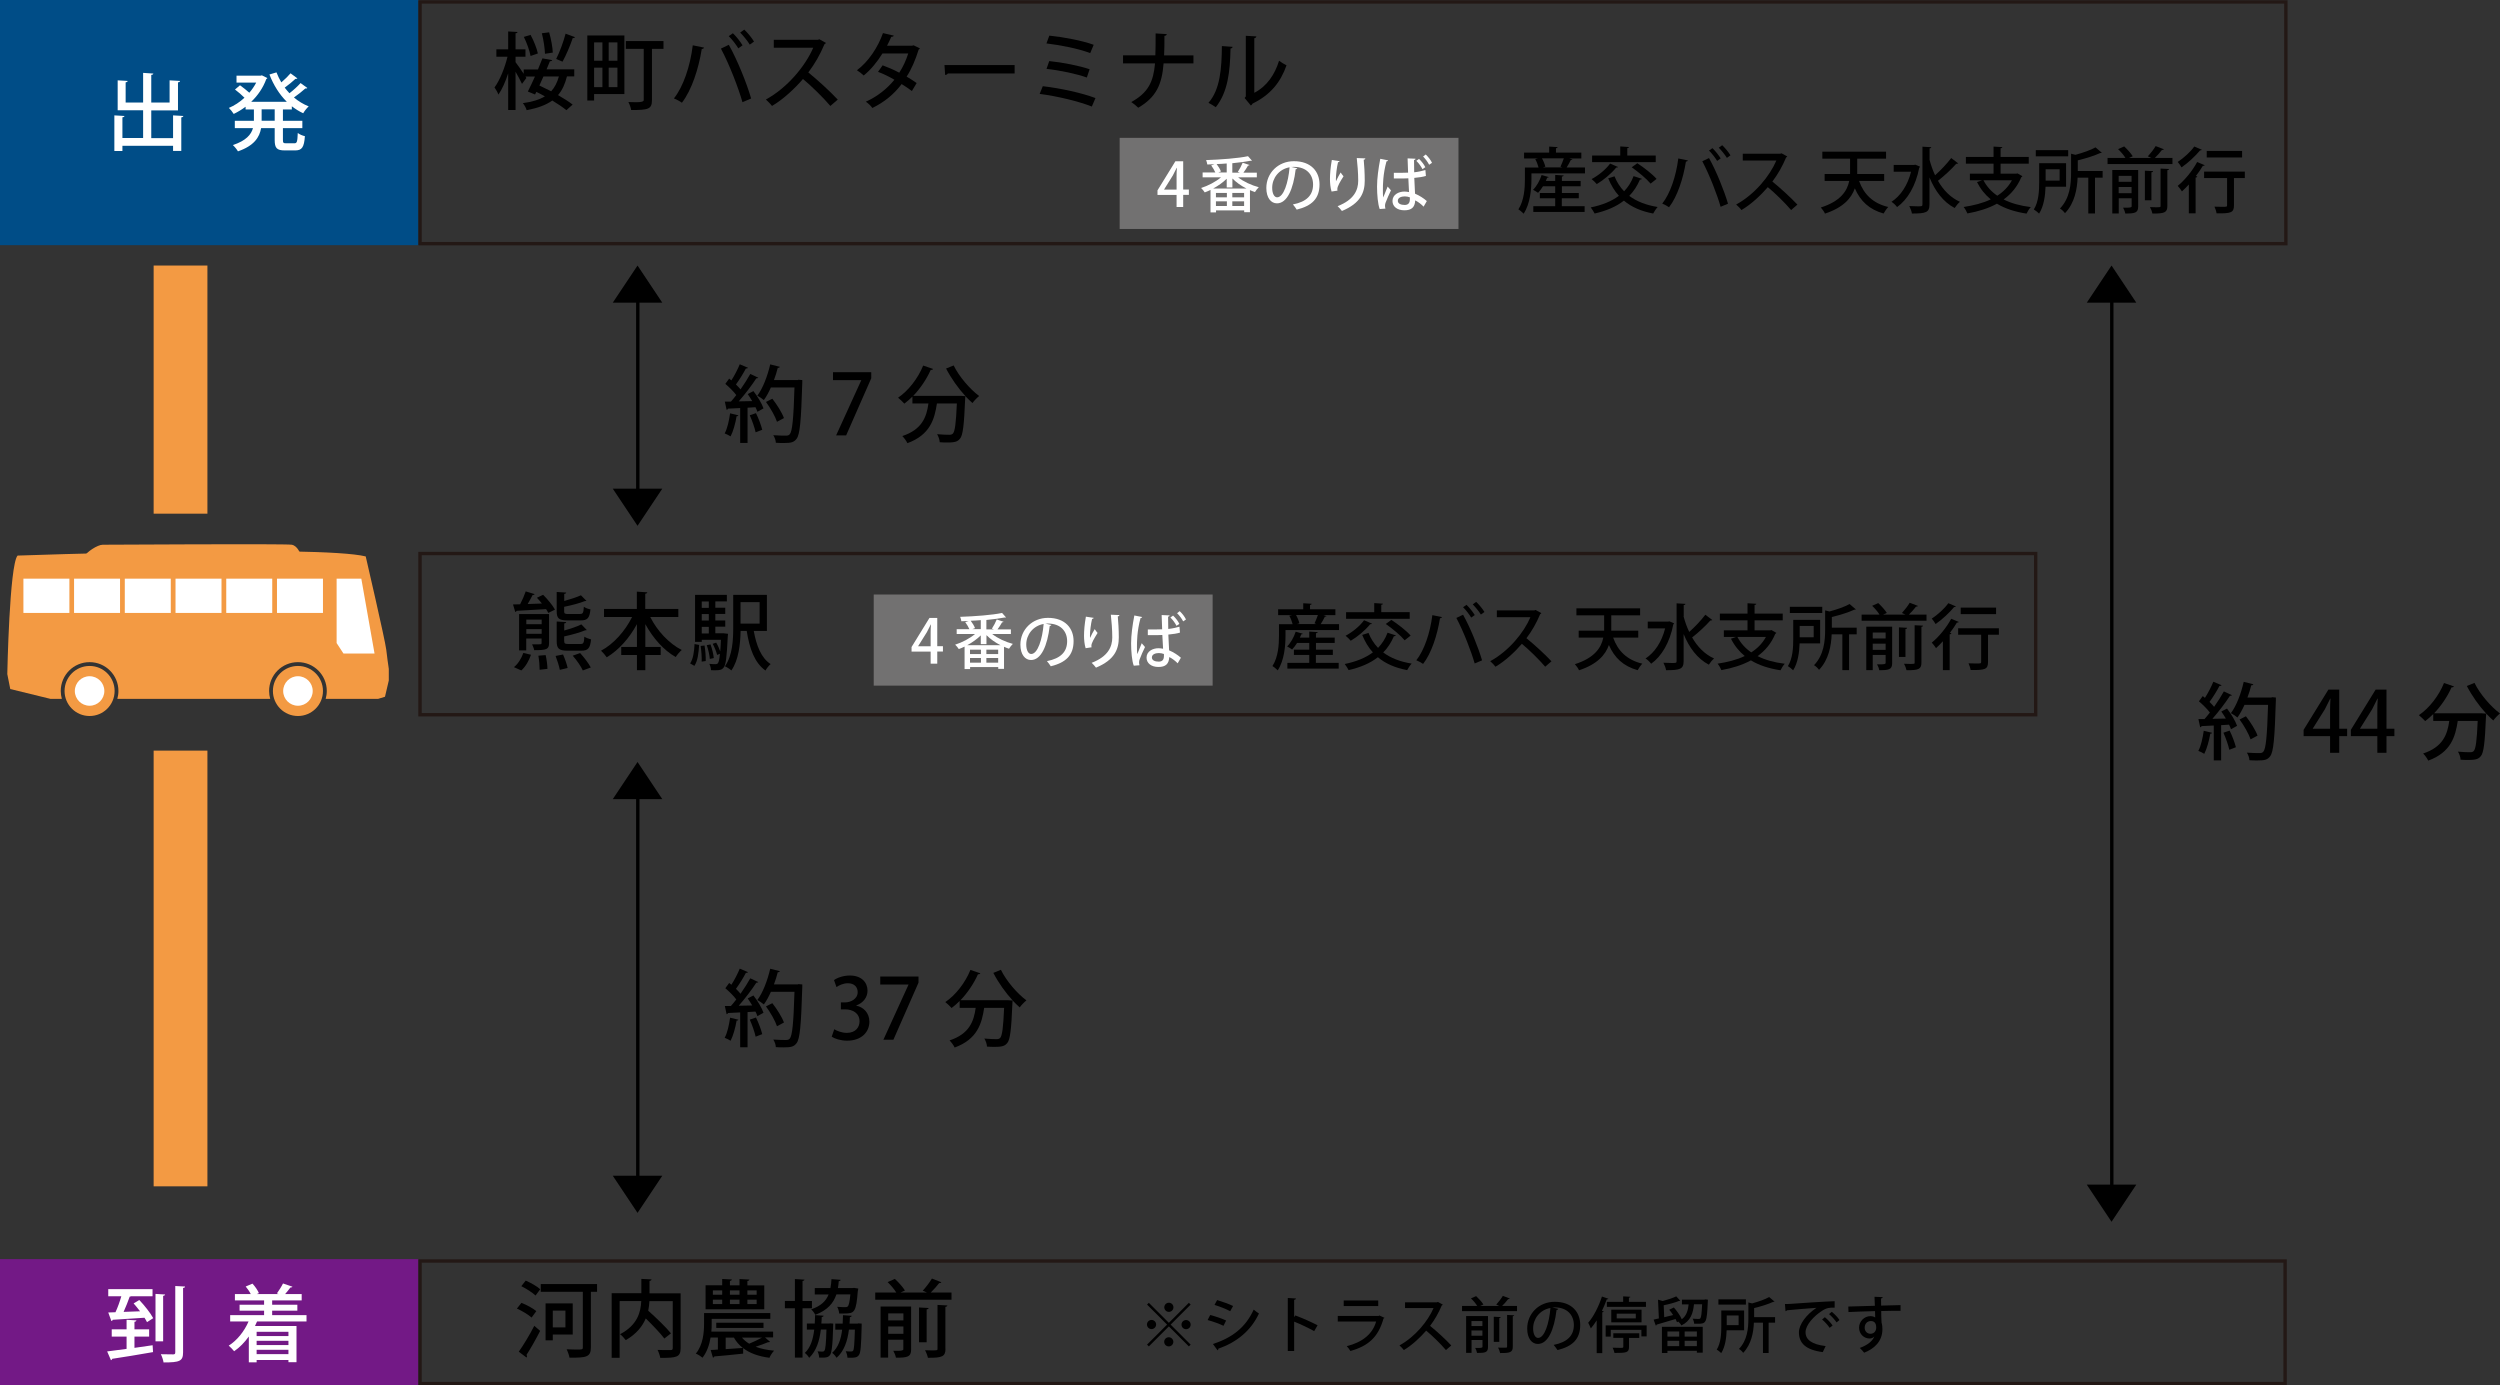 <?xml version="1.0" encoding="UTF-8"?>
<svg id="_レイヤー_2" data-name="レイヤー_2" xmlns="http://www.w3.org/2000/svg" viewBox="0 0 294.69 163.29">
  <rect x="0" y="0" width="294.69" height="163.29" fill="#333333" stroke="none"/>
  <defs>
    <style>
      .cls-1 {
        fill: #fff;
      }

      .cls-2 {
        fill: #004d87;
      }

      .cls-3 {
        stroke: #231815;
      }

      .cls-3, .cls-4 {
        fill: none;
        stroke-miterlimit: 10;
        stroke-width: .4px;
      }

      .cls-5 {
        fill: #727171;
      }

      .cls-6 {
        fill: #f39a43;
      }

      .cls-4 {
        stroke: #000;
      }

      .cls-7 {
        fill: #731986;
      }
    </style>
  </defs>
  <g id="_文字" data-name="文字">
    <g>
      <g>
        <path d="M63.88,71.14c-.2-.24-.4-.48-.59-.68l.73-.35c.52.52,1.13,1.25,1.4,1.75l-.79.39c-.06-.13-.15-.29-.26-.45-1.3.08-2.61.15-3.47.2-.03.08-.09.12-.16.14l-.27-.89c.25,0,.53-.01.84-.02.25-.47.51-1.07.66-1.52l1.05.32c-.03.07-.11.11-.24.11-.15.31-.37.7-.58,1.06l1.67-.06ZM62.59,77.18c-.23.68-.63,1.4-1.14,1.85l-.87-.39c.47-.36.89-1.03,1.11-1.68l.9.22ZM64.72,72.39v3.42c0,.74-.3.83-1.75.83-.04-.22-.16-.5-.25-.69.22,0,.43,0,.6,0,.48,0,.52,0,.52-.16v-.52h-1.81v1.4h-.84v-4.29h3.53ZM63.85,73.04h-1.81v.54h1.81v-.54ZM62.04,74.71h1.81v-.55h-1.81v.55ZM63.61,78.95c0-.42-.05-1.12-.15-1.66l.86-.07c.12.52.21,1.21.21,1.62l-.92.11ZM65.99,78.96c-.08-.43-.3-1.12-.5-1.64l.88-.17c.22.5.46,1.18.54,1.59l-.92.22ZM68.38,72.37c.33,0,.4-.12.44-.85.18.14.53.27.78.31-.1,1.03-.36,1.3-1.13,1.3h-1.57c-1.02,0-1.28-.23-1.28-1.08v-2.27l1.12.07c-.01.08-.07.13-.23.16v.83c.73-.2,1.49-.45,1.97-.67l.65.66s-.08.03-.21.03c-.59.24-1.54.49-2.42.67v.52c0,.28.08.33.5.33h1.38ZM66.51,75.58c0,.28.08.33.5.33h1.43c.33,0,.4-.12.44-.86.19.13.55.26.79.32-.1,1.05-.36,1.33-1.15,1.33h-1.6c-1.04,0-1.3-.25-1.3-1.11v-2.33l1.12.07c-.01.08-.07.14-.23.16v.83c.76-.21,1.52-.47,2.02-.72l.64.67s-.04.03-.2.03c-.6.26-1.57.52-2.47.72v.56ZM68.7,79.03c-.21-.47-.72-1.21-1.19-1.74l.87-.31c.48.52,1.01,1.22,1.26,1.7l-.94.35Z"/>
        <path d="M79.98,72.73h-3.33c.81,1.62,2.2,3.12,3.71,3.89-.23.19-.55.57-.71.83-1.44-.82-2.69-2.25-3.58-3.88v2.69h1.81v.95h-1.81v1.79h-.99v-1.79h-1.85v-.95h1.85v-2.69c-.89,1.65-2.14,3.06-3.56,3.91-.16-.24-.47-.59-.67-.78,1.48-.78,2.84-2.32,3.66-3.97h-3.31v-.95h3.87v-2.04l1.23.08c0,.08-.08.14-.24.17v1.79h3.9v.95Z"/>
        <path d="M82.41,76.02c-.06.93-.16,1.89-.56,2.47l-.5-.29c.36-.52.48-1.41.52-2.28l.54.1ZM85.37,74.66l.45.05c0,.07-.01.17-.03.26-.12,2.51-.23,3.42-.49,3.72-.19.24-.38.32-1.01.32-.15,0-.31,0-.48-.01,0-.23-.09-.54-.2-.75.32.04.59.04.72.04s.21-.02.29-.11c.1-.12.18-.44.24-1.11l-.33.13c-.08-.36-.3-.9-.52-1.31l.41-.14c.19.31.36.7.47,1.02h.01c.03-.36.06-.8.08-1.35h-2.26v.24h-.79v-5.54h3.75v.77h-1.36v.75h1.17v.73h-1.17v.77h1.17v.73h-1.17v.78h1.05ZM82.71,77.99c.02-.51-.03-1.26-.12-1.85l.46-.05c.1.58.15,1.34.14,1.83l-.48.07ZM83.55,70.9h-.83v.75h.83v-.75ZM83.55,73.15v-.77h-.83v.77h.83ZM82.72,73.89v.78h.83v-.78h-.83ZM83.75,75.96c.19.5.35,1.18.39,1.61l-.47.1c-.03-.44-.18-1.11-.36-1.62l.44-.09ZM90.39,74.37h-1.54c.31,1.73.88,3.2,1.99,3.91-.21.17-.48.52-.61.76-1.28-.91-1.88-2.57-2.21-4.67h-.72c-.03,1.52-.22,3.42-1.09,4.66-.16-.15-.54-.4-.76-.49.91-1.29.98-3.16.98-4.6v-3.82h3.97v4.25ZM89.54,70.98h-2.25v2.53h2.25v-2.53Z"/>
      </g>
      <g>
        <rect class="cls-5" x="131.98" y="16.25" width="39.94" height="10.74"/>
        <g>
          <path class="cls-1" d="M139.47,24.4h-.78v-1.42h-2.25v-.54l2.11-3.43h.92v3.33h.67v.63h-.67v1.42ZM137.22,22.35h1.47v-1.62c0-.31.01-.63.04-.94h-.03c-.16.34-.3.61-.45.89l-1.03,1.65h0Z"/>
          <path class="cls-1" d="M148.17,20.9h-2.23c.64.51,1.58.94,2.44,1.17-.15.14-.35.4-.45.57-.19-.06-.39-.14-.59-.23v2.6h-.68v-.21h-3.32v.24h-.65v-2.65c-.23.11-.46.21-.68.29-.09-.15-.29-.39-.43-.52.82-.26,1.72-.73,2.35-1.26h-2.17v-.57h1.5c-.11-.25-.3-.58-.49-.83l.39-.14c-.29.01-.57.02-.85.03-.01-.15-.09-.39-.14-.52,1.73-.06,3.79-.21,4.94-.46l.46.52s-.05.03-.09.03c-.02,0-.05,0-.08-.01-.58.11-1.33.21-2.14.29v1.11h.89c-.09-.04-.16-.07-.24-.09.2-.3.44-.75.57-1.08l.81.27c-.03.05-.09.07-.18.07-.14.25-.34.57-.54.83h1.58v.57ZM144.6,21.07c-.44.43-1,.83-1.59,1.15h3.91c-.62-.31-1.2-.73-1.65-1.18v1.06h-.67v-1.03ZM144.62,23.26v-.52h-1.29v.52h1.29ZM143.33,23.73v.55h1.29v-.55h-1.29ZM144.6,20.33v-1.06c-.39.03-.79.06-1.19.07.21.27.42.62.51.87l-.31.12h.99ZM146.65,23.26v-.52h-1.39v.52h1.39ZM145.26,24.28h1.39v-.55h-1.39v.55Z"/>
          <path class="cls-1" d="M152.92,19.84c-.02.06-.09.11-.19.11-.28,2.35-1.01,4.02-2.21,4.02-.69,0-1.25-.64-1.25-1.81,0-1.77,1.4-3.16,3.25-3.16,2.05,0,3.02,1.25,3.02,2.73,0,1.7-.92,2.54-2.69,2.98-.11-.17-.27-.42-.45-.61,1.64-.32,2.38-1.11,2.38-2.35,0-1.17-.77-2.08-2.27-2.08-.1,0-.19,0-.29.01l.71.16ZM152.01,19.72c-1.26.22-2.05,1.28-2.05,2.42,0,.68.25,1.12.58,1.12.77,0,1.32-1.73,1.47-3.54Z"/>
          <path class="cls-1" d="M156.96,22.58c-.14-.44-.19-1.04-.19-1.45,0-.6.06-1.38.22-2.27l.92.14c-.02.09-.11.11-.19.13-.14.57-.25,1.46-.25,1.99,0,.1,0,.19.01.25.14-.33.39-.78.55-1.04.08.13.25.35.34.45-.42.66-.73,1.2-.73,1.5,0,.06,0,.12.02.19l-.71.11ZM160.94,18.67c0,.09-.06.14-.19.16.06.59.12,1.59.12,2.46,0,1.39-.47,2.66-2.69,3.58-.11-.15-.36-.44-.51-.57,1.96-.75,2.43-1.92,2.43-2.99,0-.94-.09-1.96-.17-2.68l1.01.04Z"/>
          <path class="cls-1" d="M162.63,24.63c-.21-.54-.31-1.67-.31-2.63s.16-2.13.38-3.28l.92.18c-.01.07-.09.12-.19.13-.42,1.54-.42,2.79-.42,3.36,0,.36,0,.71.04.89.13-.35.39-.99.52-1.29l.39.45c-.21.42-.49,1.07-.64,1.47-.04.12-.06.22-.06.34,0,.1.01.2.05.34l-.67.05ZM164.29,20.37c.3.01,1.35,0,1.69-.02-.03-.59-.05-1.15-.06-1.68l.94.04c0,.07-.06.13-.18.15,0,.45.01.94.02,1.45.52-.06.96-.16,1.32-.27l.06.7c-.33.1-.8.18-1.37.23.03.72.06,1.4.09,1.86.52.22,1.02.54,1.39.87l-.38.66c-.26-.27-.61-.55-.99-.74-.04.82-.44,1.17-1.28,1.17s-1.4-.44-1.4-1.1c0-.74.72-1.11,1.41-1.11.18,0,.36.03.54.06-.02-.41-.06-1.01-.08-1.62-.21,0-.49.02-.67.02h-1.04v-.66ZM166.19,23.26c-.19-.07-.4-.11-.6-.11-.39,0-.82.14-.82.52,0,.34.37.49.8.49s.62-.23.62-.68v-.21ZM167.67,19.94c-.15-.31-.42-.69-.72-.98l.32-.23c.31.3.59.66.74.98l-.34.23ZM168.46,19.42c-.16-.32-.43-.68-.71-.97l.31-.24c.32.31.58.64.74.98l-.34.23Z"/>
        </g>
      </g>
      <g>
        <path d="M185.36,18.78c-.03.06-.09.08-.2.08-.13.26-.31.61-.49.88h2.16v.7h-6.31v.67c0,1.16-.14,2.91-.92,4.08-.13-.14-.45-.42-.62-.51.69-1.06.77-2.54.77-3.57v-1.36h1.61c-.07-.29-.22-.69-.39-.99l.33-.08h-1.65v-.69h2.96v-.71l.99.06c0,.08-.07.12-.19.14v.51h2.99v.69h-1.42l.39.12ZM184.1,23.37v.94h2.69v.67h-6.05v-.67h2.58v-.94h-1.81v-.62h1.81v-.79h-1.44c-.18.29-.38.56-.58.77-.15-.11-.41-.27-.59-.36.41-.4.8-1.08,1.01-1.74l.83.24c-.02.06-.08.08-.18.08-.04.13-.1.25-.16.38h1.11v-.71l.99.06c0,.08-.07.12-.2.14v.51h2.21v.63h-2.21v.79h1.99v.62h-1.99ZM184.18,19.74c-.08-.03-.17-.07-.24-.09.13-.27.29-.67.4-.99h-2.58c.18.32.34.72.4.99l-.3.08h2.33Z"/>
        <path d="M190.32,20.8c.27.67.64,1.25,1.12,1.75.48-.5.86-1.09,1.12-1.79l.98.32c-.03.06-.11.1-.23.09-.32.75-.74,1.39-1.26,1.92.87.65,1.98,1.09,3.35,1.31-.18.19-.41.54-.53.77-1.43-.27-2.56-.77-3.45-1.52-.92.72-2.07,1.2-3.45,1.52-.09-.19-.32-.54-.46-.72,1.32-.27,2.44-.71,3.32-1.37-.52-.57-.93-1.26-1.26-2.06l.76-.24ZM190.73,19.68c-.03.06-.12.08-.22.07-.58.72-1.48,1.47-2.29,1.95-.14-.17-.42-.45-.61-.59.78-.41,1.68-1.13,2.18-1.83l.93.4ZM195.17,18.33v.78h-7.5v-.78h3.32v-1.07l1.02.07c0,.07-.06.12-.19.13v.87h3.35ZM194.56,21.64c-.45-.55-1.42-1.36-2.22-1.92l.66-.48c.78.51,1.79,1.29,2.27,1.85l-.7.55Z"/>
        <path d="M198.96,18.91c-.02.08-.1.13-.23.14-.32,2-1.01,4.12-1.99,5.38-.22-.16-.54-.32-.8-.43.93-1.17,1.63-3.22,1.89-5.32l1.13.23ZM202.82,24.38c-.4-1.42-1.31-3.77-2.16-5.37l.79-.38c.86,1.53,1.8,3.87,2.24,5.38l-.88.37ZM201.86,17.47c.35.33.75.85.97,1.2l-.42.3c-.21-.35-.64-.92-.96-1.22l.41-.29ZM203,17.11c.36.34.76.83.98,1.2l-.42.3c-.21-.35-.65-.89-.96-1.2l.4-.29Z"/>
        <path d="M210.68,18.44c-.03.06-.08.09-.14.12-.46,1.08-.94,1.93-1.62,2.84.87.7,2.18,1.89,2.95,2.72l-.74.64c-.69-.82-1.96-2.06-2.75-2.7-.77.9-1.95,2.03-3.11,2.7-.13-.19-.42-.48-.62-.65,2.2-1.2,3.98-3.39,4.74-5.19h-3.96v-.8h4.42l.15-.05.67.37Z"/>
        <path d="M222.1,21.33h-2.96c.56,1.57,1.63,2.64,3.44,3.07-.18.18-.43.54-.55.77-1.7-.48-2.74-1.47-3.39-2.97-.41,1.17-1.37,2.27-3.52,2.98-.08-.2-.33-.55-.49-.72,2.33-.74,3.11-1.95,3.35-3.13h-2.9v-.82h3c0-.13,0-.25,0-.38v-1.43h-3.27v-.82h7.51v.82h-3.4v1.44c0,.13,0,.24,0,.37h3.18v.82Z"/>
        <path d="M225.77,19.41l.56.24c-.02.05-.06.1-.1.13-.41,2.12-1.38,3.76-2.61,4.63-.13-.19-.46-.51-.66-.62,1.07-.7,1.9-1.93,2.31-3.55h-2.05v-.8h2.41l.15-.03ZM227.44,18.81c.17.65.39,1.27.66,1.85.66-.58,1.41-1.38,1.9-2.03l.83.63s-.13.06-.24.05c-.54.62-1.45,1.46-2.15,2,.63,1.1,1.48,1.98,2.59,2.48-.2.16-.48.5-.62.73-1.37-.72-2.32-2.02-2.97-3.61v3.17c0,.97-.42,1.09-2.07,1.09-.03-.24-.19-.64-.31-.88.37.02.73.03.99.03.5,0,.56,0,.56-.23v-6.8l1.04.06c0,.08-.07.13-.2.14v1.32Z"/>
        <path d="M237.8,20.43l.59.34c-.03.06-.08.1-.13.12-.46,1.11-1.18,1.97-2.08,2.62.88.45,1.96.75,3.2.9-.18.19-.4.55-.5.77-1.37-.21-2.54-.59-3.49-1.17-1.02.56-2.2.92-3.48,1.15-.08-.21-.29-.58-.45-.76,1.17-.18,2.27-.45,3.2-.9-.67-.55-1.21-1.22-1.62-2.04l.6-.21h-1.44v-.78h2.79v-1.18h-3.26v-.79h3.26v-1.22l1.03.06c0,.08-.06.12-.2.14v1.02h3.32v.79h-3.32v1.18h1.85l.14-.03ZM233.8,21.25c.38.73.93,1.34,1.63,1.82.72-.46,1.32-1.06,1.73-1.82h-3.36Z"/>
        <path d="M243.55,22.01h-2.43c-.03,1.04-.2,2.3-.76,3.17-.13-.14-.46-.4-.62-.49.58-.92.63-2.23.63-3.21v-2.24h3.17v2.77ZM243.79,17.7v.73h-3.82v-.73h3.82ZM242.78,19.95h-1.65v1.34h1.65v-1.34ZM247.85,20.17v.77h-.9v4.22h-.79v-4.22h-1.26c-.05,1.32-.34,3-1.49,4.19-.11-.17-.4-.45-.59-.55,1.18-1.22,1.31-2.9,1.31-4.18v-2.28l.51.13c.88-.24,1.81-.56,2.37-.88l.75.64s-.08.03-.2.03c-.66.31-1.68.63-2.64.86v1.26h2.95Z"/>
        <path d="M255.06,17.6c-.03.06-.11.08-.22.08-.21.28-.55.66-.84.94h2.08v.72h-7.65v-.72h2.11c-.19-.32-.55-.74-.87-1.04l.72-.32c.37.34.81.83,1.01,1.16l-.45.2h2.66l-.43-.19c.3-.33.7-.83.92-1.21l.96.37ZM252.04,20.05v4.3c0,.75-.4.82-1.52.82-.03-.2-.15-.51-.26-.69.16,0,.32,0,.45,0q.56,0,.56-.14v-.97h-1.52v1.79h-.76v-5.12h3.06ZM251.26,20.73h-1.52v.7h1.52v-.7ZM249.74,22.77h1.52v-.73h-1.52v.73ZM253.79,20.18c0,.08-.06.12-.19.14v3.29h-.77v-3.49l.96.05ZM255.48,24.27c0,.77-.32.92-1.76.9-.04-.21-.17-.55-.29-.76.24,0,.48.02.66.02.59,0,.59,0,.59-.17v-4.39l.99.05c0,.07-.06.12-.19.14v4.2Z"/>
        <path d="M258.01,21.75c-.27.29-.54.57-.81.81-.11-.17-.35-.5-.5-.65.81-.65,1.73-1.76,2.29-2.81l.89.37c-.03.06-.11.09-.22.08-.24.4-.51.81-.82,1.2l.17.05c-.02.07-.08.13-.2.13v4.22h-.8v-3.4ZM259.54,17.65c-.03.06-.1.08-.21.08-.51.62-1.4,1.47-2.18,2-.1-.18-.31-.49-.45-.64.7-.46,1.53-1.21,1.95-1.82l.89.38ZM264.61,20.23v.76h-1.28v3.22c0,.86-.35.96-2.05.94-.03-.23-.14-.56-.25-.79.33,0,.66.02.9.02.53,0,.59,0,.59-.18v-3.21h-2.71v-.76h4.81ZM264.29,17.79v.77h-4.17v-.77h4.17Z"/>
      </g>
      <g>
        <rect class="cls-5" x="102.99" y="70.08" width="39.95" height="10.74"/>
        <g>
          <path class="cls-1" d="M110.48,78.23h-.78v-1.42h-2.25v-.54l2.11-3.43h.92v3.33h.67v.63h-.67v1.42ZM108.23,76.18h1.47v-1.62c0-.31.01-.63.04-.94h-.03c-.16.34-.3.61-.45.89l-1.03,1.65h0Z"/>
          <path class="cls-1" d="M119.18,74.73h-2.23c.64.51,1.58.94,2.44,1.17-.15.14-.35.4-.45.57-.19-.06-.39-.14-.59-.23v2.6h-.68v-.21h-3.32v.24h-.65v-2.65c-.23.11-.46.21-.68.29-.09-.15-.29-.39-.43-.52.82-.26,1.72-.73,2.35-1.26h-2.17v-.56h1.5c-.11-.25-.3-.58-.49-.83l.39-.14c-.29.01-.57.02-.85.03-.01-.15-.09-.39-.14-.52,1.73-.06,3.79-.21,4.94-.46l.46.52s-.05.03-.09.03c-.02,0-.05,0-.08-.01-.58.11-1.33.21-2.14.29v1.11h.89c-.09-.04-.16-.07-.24-.09.2-.3.44-.75.57-1.08l.81.27c-.03.05-.09.07-.18.07-.14.25-.34.57-.54.83h1.58v.56ZM115.61,74.9c-.44.43-1,.83-1.59,1.15h3.91c-.62-.31-1.2-.73-1.65-1.18v1.06h-.67v-1.03ZM115.63,77.1v-.52h-1.29v.52h1.29ZM114.34,77.56v.55h1.29v-.55h-1.29ZM115.61,74.16v-1.06c-.39.03-.79.06-1.19.07.21.27.42.62.51.87l-.31.12h.99ZM117.66,77.1v-.52h-1.39v.52h1.39ZM116.27,78.11h1.39v-.55h-1.39v.55Z"/>
          <path class="cls-1" d="M123.93,73.67c-.02.06-.09.11-.19.11-.28,2.35-1.01,4.02-2.21,4.02-.69,0-1.25-.64-1.25-1.81,0-1.77,1.4-3.16,3.25-3.16,2.05,0,3.02,1.25,3.02,2.73,0,1.7-.92,2.54-2.69,2.98-.11-.16-.27-.42-.45-.61,1.64-.32,2.38-1.11,2.38-2.35,0-1.17-.77-2.08-2.27-2.08-.1,0-.19,0-.29.01l.71.16ZM123.02,73.55c-1.26.22-2.05,1.28-2.05,2.42,0,.68.25,1.12.58,1.12.77,0,1.32-1.73,1.47-3.54Z"/>
          <path class="cls-1" d="M127.97,76.41c-.14-.44-.19-1.04-.19-1.45,0-.6.06-1.38.22-2.27l.92.14c-.02.09-.11.11-.19.13-.14.57-.25,1.46-.25,1.99,0,.1,0,.19.01.25.14-.33.39-.78.55-1.04.08.13.25.35.34.45-.41.66-.73,1.2-.73,1.5,0,.06,0,.12.02.19l-.71.11ZM131.95,72.5c0,.09-.06.14-.19.16.06.59.12,1.59.12,2.46,0,1.39-.47,2.66-2.69,3.58-.11-.15-.36-.44-.51-.57,1.96-.75,2.43-1.92,2.43-2.99,0-.94-.09-1.96-.17-2.68l1.01.04Z"/>
          <path class="cls-1" d="M133.64,78.46c-.21-.54-.31-1.67-.31-2.63s.16-2.13.38-3.28l.92.18c-.01.07-.09.12-.19.13-.42,1.54-.42,2.79-.42,3.36,0,.36,0,.71.04.89.13-.35.39-.99.52-1.29l.39.45c-.21.41-.49,1.07-.64,1.47-.04.12-.06.22-.06.34,0,.1.01.2.05.34l-.67.05ZM135.3,74.2c.3.01,1.35,0,1.69-.02-.03-.59-.05-1.15-.06-1.68l.94.04c0,.07-.06.13-.18.15,0,.45.01.94.02,1.45.52-.06.96-.16,1.32-.27l.06.7c-.33.1-.8.18-1.37.23.03.72.06,1.4.09,1.86.52.22,1.02.54,1.39.87l-.38.66c-.26-.27-.61-.55-.99-.74-.04.82-.44,1.17-1.28,1.17s-1.4-.44-1.4-1.1c0-.74.72-1.11,1.41-1.11.18,0,.37.03.54.06-.02-.41-.06-1.01-.09-1.62-.21,0-.49.02-.67.02h-1.04v-.66ZM137.2,77.09c-.19-.07-.4-.11-.6-.11-.39,0-.82.14-.82.52,0,.34.36.49.8.49s.62-.23.62-.68v-.21ZM138.68,73.77c-.15-.31-.42-.69-.72-.98l.32-.23c.31.3.59.66.74.98l-.34.23ZM139.47,73.25c-.16-.32-.43-.68-.72-.97l.31-.24c.32.31.58.64.74.98l-.34.23Z"/>
        </g>
      </g>
      <g>
        <path d="M156.37,72.61c-.03.06-.09.08-.2.08-.13.26-.31.61-.49.88h2.16v.7h-6.31v.67c0,1.16-.14,2.91-.92,4.08-.13-.14-.46-.42-.62-.51.69-1.06.77-2.54.77-3.57v-1.36h1.61c-.07-.29-.22-.69-.39-.99l.33-.08h-1.65v-.69h2.96v-.71l.99.06c0,.08-.07.12-.19.14v.51h2.99v.69h-1.42l.39.12ZM155.11,77.2v.94h2.69v.67h-6.05v-.67h2.58v-.94h-1.81v-.62h1.81v-.79h-1.44c-.18.29-.38.56-.58.77-.15-.11-.41-.27-.59-.36.41-.4.8-1.08,1.01-1.74l.83.24c-.02.06-.08.08-.18.08-.04.13-.1.25-.16.38h1.11v-.71l.99.06c0,.08-.07.12-.2.14v.51h2.21v.63h-2.21v.79h1.99v.62h-1.99ZM155.19,73.57c-.08-.03-.17-.07-.24-.09.13-.27.29-.67.4-.99h-2.58c.18.32.34.72.4.99l-.3.08h2.33Z"/>
        <path d="M161.32,74.62c.27.67.64,1.25,1.12,1.75.48-.5.86-1.09,1.12-1.79l.98.32c-.03.06-.11.1-.23.09-.32.75-.74,1.39-1.26,1.92.87.65,1.98,1.09,3.35,1.31-.18.19-.41.54-.53.77-1.43-.27-2.56-.77-3.45-1.52-.92.72-2.07,1.2-3.45,1.52-.09-.19-.32-.54-.46-.72,1.32-.27,2.44-.71,3.32-1.37-.52-.57-.93-1.26-1.26-2.06l.76-.24ZM161.73,73.51c-.03.06-.12.08-.22.07-.58.72-1.48,1.47-2.29,1.95-.14-.17-.42-.45-.61-.59.78-.41,1.68-1.13,2.18-1.83l.93.4ZM166.17,72.16v.78h-7.5v-.78h3.32v-1.07l1.02.07c0,.07-.06.12-.19.13v.87h3.35ZM165.57,75.47c-.45-.55-1.42-1.36-2.22-1.92l.66-.48c.78.51,1.79,1.29,2.27,1.85l-.7.55Z"/>
        <path d="M169.97,72.74c-.02.08-.1.13-.23.14-.32,2-1.01,4.12-1.99,5.38-.22-.16-.54-.32-.8-.43.93-1.17,1.63-3.22,1.89-5.32l1.13.23ZM173.83,78.21c-.4-1.41-1.31-3.77-2.16-5.37l.79-.38c.86,1.53,1.8,3.87,2.24,5.38l-.88.37ZM172.87,71.3c.35.33.75.85.97,1.2l-.42.3c-.21-.35-.64-.92-.96-1.22l.41-.29ZM174,70.94c.36.34.76.83.98,1.2l-.42.3c-.21-.35-.65-.89-.96-1.2l.4-.29Z"/>
        <path d="M181.69,72.27c-.03.06-.08.09-.14.12-.46,1.08-.94,1.93-1.62,2.84.87.7,2.18,1.89,2.95,2.72l-.74.64c-.69-.82-1.96-2.06-2.75-2.7-.77.9-1.95,2.03-3.11,2.7-.13-.18-.42-.48-.62-.65,2.2-1.2,3.98-3.39,4.74-5.19h-3.96v-.8h4.42l.15-.05.67.37Z"/>
        <path d="M193.11,75.16h-2.96c.56,1.57,1.63,2.64,3.44,3.07-.18.18-.43.54-.55.77-1.7-.48-2.74-1.47-3.39-2.97-.41,1.17-1.37,2.27-3.52,2.98-.08-.2-.33-.55-.49-.72,2.33-.74,3.11-1.95,3.35-3.13h-2.9v-.82h3c0-.13,0-.25,0-.38v-1.43h-3.27v-.82h7.51v.82h-3.4v1.44c0,.13,0,.24,0,.37h3.18v.82Z"/>
        <path d="M196.78,73.24l.56.24c-.02.05-.06.1-.1.13-.41,2.12-1.38,3.76-2.61,4.63-.13-.18-.46-.51-.66-.62,1.07-.7,1.9-1.93,2.31-3.55h-2.05v-.8h2.41l.15-.03ZM198.45,72.64c.17.65.39,1.27.67,1.85.66-.58,1.41-1.38,1.9-2.03l.83.63s-.13.06-.24.05c-.54.62-1.45,1.46-2.15,2,.63,1.1,1.48,1.98,2.59,2.48-.2.16-.48.5-.62.73-1.37-.72-2.32-2.02-2.97-3.61v3.17c0,.97-.42,1.09-2.07,1.09-.03-.24-.19-.64-.31-.88.37.02.73.03.99.03.5,0,.56,0,.56-.23v-6.8l1.04.06c0,.08-.07.13-.2.14v1.32Z"/>
        <path d="M208.8,74.26l.59.34c-.03.06-.08.1-.13.12-.46,1.11-1.18,1.97-2.08,2.62.88.45,1.96.75,3.2.9-.18.19-.4.55-.5.77-1.37-.21-2.54-.59-3.49-1.17-1.02.56-2.2.92-3.48,1.15-.08-.21-.29-.58-.45-.76,1.17-.18,2.27-.45,3.2-.9-.66-.55-1.21-1.22-1.62-2.04l.6-.21h-1.44v-.78h2.79v-1.18h-3.26v-.79h3.26v-1.22l1.03.06c0,.08-.06.12-.2.14v1.02h3.32v.79h-3.32v1.18h1.85l.14-.03ZM204.8,75.08c.38.73.93,1.34,1.63,1.82.72-.46,1.32-1.06,1.73-1.82h-3.36Z"/>
        <path d="M214.56,75.84h-2.43c-.03,1.04-.2,2.3-.76,3.17-.13-.14-.46-.4-.62-.49.58-.92.63-2.23.63-3.21v-2.24h3.17v2.77ZM214.8,71.53v.73h-3.82v-.73h3.82ZM213.79,73.78h-1.65v1.34h1.65v-1.34ZM218.86,74v.77h-.9v4.22h-.79v-4.22h-1.26c-.05,1.32-.34,3-1.49,4.19-.11-.17-.4-.45-.59-.55,1.18-1.22,1.31-2.9,1.31-4.18v-2.28l.51.13c.88-.24,1.81-.56,2.37-.88l.75.64s-.08.03-.2.03c-.66.31-1.68.63-2.64.86v1.26h2.95Z"/>
        <path d="M226.07,71.43c-.03.06-.11.08-.22.08-.21.28-.55.66-.84.94h2.08v.72h-7.65v-.72h2.11c-.19-.32-.55-.74-.87-1.04l.72-.32c.37.34.81.83,1.01,1.16l-.45.2h2.66l-.43-.19c.3-.33.7-.83.92-1.21l.96.37ZM223.04,73.88v4.3c0,.75-.4.82-1.52.82-.03-.2-.15-.51-.26-.69.16,0,.32,0,.45,0q.56,0,.56-.14v-.97h-1.52v1.79h-.76v-5.12h3.06ZM222.27,74.56h-1.52v.7h1.52v-.7ZM220.75,76.6h1.52v-.73h-1.52v.73ZM224.8,74.01c0,.08-.06.12-.19.14v3.29h-.77v-3.49l.96.05ZM226.49,78.1c0,.77-.32.92-1.76.9-.04-.21-.17-.55-.29-.76.24,0,.48.02.66.02.59,0,.59,0,.59-.17v-4.39l.99.05c0,.07-.06.12-.19.14v4.2Z"/>
        <path d="M229.02,75.59c-.27.29-.54.57-.81.81-.11-.17-.35-.5-.5-.65.81-.65,1.73-1.76,2.29-2.81l.89.37c-.03.06-.11.09-.22.08-.24.4-.51.81-.82,1.2l.17.05c-.02.07-.08.13-.2.13v4.22h-.8v-3.4ZM230.55,71.48c-.03.06-.1.08-.21.08-.51.62-1.4,1.47-2.18,2-.1-.18-.31-.49-.45-.64.7-.46,1.53-1.21,1.95-1.82l.89.38ZM235.62,74.06v.76h-1.28v3.22c0,.86-.35.96-2.05.94-.03-.23-.14-.56-.25-.79.33,0,.66.02.9.02.53,0,.59,0,.59-.18v-3.21h-2.71v-.76h4.81ZM235.29,71.62v.77h-4.17v-.77h4.17Z"/>
      </g>
      <rect class="cls-7" x="0" y="148.42" width="49.34" height="14.86"/>
      <g>
        <path class="cls-1" d="M15.85,157.56v1.32c.7-.1,1.44-.2,2.14-.31l.05.81c-1.74.31-3.61.61-4.81.79-.02.09-.08.15-.15.17l-.45-1.04c.61-.07,1.41-.18,2.29-.3v-1.45h-1.75v-.85h1.75v-1.13l1.16.07c-.01.09-.07.14-.23.17v.89h1.73v.85h-1.73ZM15.49,152.79s-.12.05-.2.05c-.18.52-.46,1.22-.72,1.8.6-.02,1.27-.04,1.94-.07-.25-.33-.52-.65-.76-.93l.67-.4c.61.64,1.33,1.55,1.64,2.14l-.73.47c-.08-.16-.18-.34-.3-.52-1.4.1-2.82.19-3.74.24-.02.08-.09.14-.16.15l-.37-1.01.85-.03c.26-.55.52-1.28.69-1.88h-1.54v-.84h5.22v.84h-2.5ZM19.46,152.59c0,.08-.07.13-.23.16v5.36h-.9v-5.59l1.13.07ZM20.66,151.59l1.15.06c0,.1-.06.15-.23.17v7.58c0,1.05-.39,1.2-2.3,1.2-.04-.27-.18-.7-.32-.97.64.02,1.26.02,1.46.02.18,0,.24-.06.24-.25v-7.8Z"/>
        <path class="cls-1" d="M36.13,155.77h-5.83c-.07.18-.15.36-.24.53h4.89v4.27h-.95v-.26h-3.75v.28h-.92v-3.05c-.5.7-1.09,1.3-1.73,1.74-.14-.18-.45-.5-.64-.66.97-.61,1.82-1.66,2.34-2.85h-2.17v-.75h4v-.52h-2.89v-.7h2.89v-.51h-3.44v-.75h1.87c-.15-.3-.38-.63-.6-.89l.8-.34c.32.34.62.79.76,1.12l-.25.11h2.58l-.21-.08c.24-.33.55-.82.72-1.17l1.11.38c-.03.07-.12.1-.24.1-.17.23-.41.52-.62.77h1.95v.75h-3.48v.51h2.97v.7h-2.97v.52h4.05v.75ZM34,156.99h-3.75v.5h3.75v-.5ZM34,158.55v-.5h-3.75v.5h3.75ZM30.25,159.62h3.75v-.51h-3.75v.51Z"/>
      </g>
      <g>
        <path d="M61.46,153.57c.6.24,1.38.65,1.76.98l-.56.76c-.37-.34-1.12-.79-1.73-1.06l.54-.68ZM61.15,159.33c.52-.72,1.27-1.95,1.83-3.05l.69.6c-.51,1-1.13,2.1-1.61,2.83.04.06.06.11.06.16,0,.06-.02.11-.06.15l-.91-.69ZM63.13,152.71c-.36-.34-1.09-.81-1.68-1.1l.52-.66c.59.26,1.35.68,1.71,1.02l-.55.74ZM70.38,151.36v.91h-.73v6.56c0,1.17-.58,1.21-2.52,1.21-.04-.27-.2-.72-.34-.99.39.02.78.03,1.09.03.77,0,.82,0,.82-.26v-6.55h-4.96v-.91h6.63ZM67.51,157.31h-2.35v.68h-.85v-4.35h3.2v3.66ZM66.65,154.49h-1.49v1.98h1.49v-1.98Z"/>
        <path d="M80.23,152.46v6.45c0,1.1-.52,1.15-2.4,1.15-.04-.26-.19-.69-.32-.94.4.02.79.02,1.1.02h.44c.19,0,.25-.06.25-.24v-5.53h-2.75c-.02.37-.06.74-.14,1.13.93.83,2.1,1.95,2.68,2.67l-.78.61c-.46-.62-1.36-1.55-2.19-2.37-.39.92-1.09,1.83-2.36,2.56-.14-.2-.45-.54-.67-.7,2.08-1.09,2.44-2.64,2.5-3.91h-2.55v6.69h-.94v-7.61h3.5v-1.69l1.2.06c0,.09-.08.15-.24.18v1.46h3.67Z"/>
        <path d="M90.2,157.67l.57.5s-.08.05-.14.05c-.03,0-.06,0-.09-.01-.39.16-.95.38-1.47.54.61.23,1.35.39,2.18.46-.2.2-.45.58-.55.84-1.3-.17-2.33-.54-3.1-1.14v.65c-1.26.14-2.56.26-3.4.33-.02.09-.09.13-.16.15l-.27-.91c.25,0,.53-.03.85-.05v-1.42h-.86c-.14.84-.42,1.7-.95,2.38-.17-.15-.56-.4-.79-.48.86-1.05.97-2.5.97-3.52v-1.26h7.81v.68h-6.91v.59c0,.28,0,.58-.04.91h7.28v.69h-.94ZM90.09,151.5v2.83h-6.92v-2.83h1.96v-.74l1.14.06c-.01.09-.07.14-.23.17v.52h1.13v-.74l1.16.06c0,.09-.07.14-.23.17v.52h1.99ZM84.03,152.11v.51h1.1v-.51h-1.1ZM84.03,153.2v.52h1.1v-.52h-1.1ZM90,156.53h-5.57v-.61h5.57v.61ZM85.54,157.67v1.36c.64-.04,1.34-.09,2.02-.14-.43-.34-.78-.74-1.05-1.22h-.97ZM87.17,152.11h-1.13v.51h1.13v-.51ZM87.17,153.2h-1.13v.52h1.13v-.52ZM87.46,157.67c.23.28.51.51.85.72.48-.2,1.08-.48,1.52-.72h-2.37ZM89.19,152.62v-.51h-1.09v.51h1.09ZM89.19,153.72v-.52h-1.09v.52h1.09Z"/>
        <path d="M95.71,154.21h-1.11v5.82h-.9v-5.82h-1.18v-.86h1.18v-2.58l1.13.07c-.01.08-.08.13-.23.16v2.36h1.11v.86ZM97.8,155.99l.42.03c-.03.24-.02,3.26-.37,3.69-.2.28-.43.35-1.29.32-.01-.23-.08-.54-.19-.74.25.03.47.03.58.03.1,0,.17-.02.23-.11.12-.16.19-.79.24-2.49h-.66c-.16,1.32-.52,2.51-1.38,3.34-.1-.19-.33-.46-.51-.58.68-.64.97-1.61,1.11-2.75h-.87v-.72h.93c.02-.32.03-.65.04-.99l1,.07c0,.08-.08.14-.22.16,0,.26-.02.51-.04.76h.98ZM101.12,152.12c-.2,2.57-.39,2.71-1.58,2.71-.19,0-.41,0-.62,0-.02-.25-.11-.57-.24-.79.4.04.77.04.93.04.15,0,.24,0,.32-.09.13-.12.22-.52.31-1.41h-1.65c-.35,1.04-1.04,1.85-2.49,2.41-.09-.2-.31-.5-.48-.65,1.15-.4,1.74-.97,2.05-1.75h-1.63v-.76h1.85c.06-.33.1-.67.12-1.05l1.08.08c0,.08-.08.14-.22.16-.02.28-.06.55-.1.81h1.71l.19-.02.5.08-.04.25ZM101.13,155.99l.44.03c0,.07,0,.17,0,.27-.06,2.32-.11,3.15-.32,3.43-.2.29-.44.35-1.36.32,0-.24-.09-.55-.2-.76.28.03.52.03.63.03.11,0,.18-.02.25-.11.1-.15.15-.76.2-2.47h-.7c-.17,1.32-.54,2.5-1.45,3.32-.11-.18-.34-.45-.53-.58.72-.64,1.04-1.59,1.18-2.73h-.81v-.72h.87c.02-.32.03-.65.04-.99l1.02.07c0,.08-.08.14-.21.16,0,.26-.02.51-.04.76h1Z"/>
        <path d="M110.96,151.15c-.04.07-.13.1-.26.1-.25.33-.64.77-.99,1.11h2.45v.85h-8.99v-.85h2.48c-.23-.38-.64-.87-1.02-1.23l.85-.38c.44.4.95.97,1.19,1.37l-.53.24h3.13l-.5-.22c.36-.39.82-.98,1.08-1.43l1.13.44ZM107.4,154.02v5.06c0,.88-.47.96-1.79.96-.04-.24-.18-.59-.31-.81.19,0,.38,0,.53,0q.65,0,.65-.17v-1.14h-1.79v2.11h-.89v-6.02h3.59ZM106.49,154.82h-1.79v.82h1.79v-.82ZM104.7,157.22h1.79v-.86h-1.79v.86ZM109.46,154.18c0,.09-.07.14-.23.17v3.87h-.9v-4.1l1.13.06ZM111.45,158.99c0,.9-.38,1.08-2.07,1.06-.05-.25-.2-.64-.34-.89.29,0,.56.02.78.02.69,0,.69-.01.69-.2v-5.16l1.16.06c0,.08-.07.14-.23.17v4.94Z"/>
      </g>
      <g>
        <path d="M135.42,153.57l2.36,2.36,2.36-2.36.21.21-2.36,2.36,2.36,2.36-.21.21-2.36-2.36-2.36,2.36-.21-.21,2.36-2.36-2.36-2.36.21-.21ZM135.74,156.67c-.29,0-.54-.24-.54-.54s.24-.54.54-.54.54.24.54.54-.26.54-.54.54ZM137.24,154.1c0-.29.24-.54.54-.54s.54.24.54.54-.24.54-.54.54c-.31,0-.54-.26-.54-.54ZM138.31,158.17c0,.29-.24.54-.54.54s-.54-.24-.54-.54.24-.54.54-.54.54.26.54.54ZM139.81,155.6c.29,0,.54.24.54.54s-.24.54-.54.54-.54-.24-.54-.54c0-.31.26-.54.54-.54Z"/>
        <path d="M142.65,155.01c.64.16,1.41.42,1.88.65l-.31.62c-.46-.23-1.25-.51-1.87-.68l.3-.59ZM142.97,158.43c2.25-.74,3.85-1.93,4.81-4.06.14.13.46.36.62.46-.96,2.07-2.67,3.41-4.79,4.15.02.06-.02.15-.09.19l-.54-.74ZM143.48,153.25c.64.19,1.39.46,1.87.7l-.34.61c-.51-.27-1.21-.55-1.85-.74l.31-.57Z"/>
        <path d="M154.91,156.91c-.66-.37-1.62-.83-2.36-1.12v3.46h-.75v-6.25l.96.06c0,.08-.07.14-.21.16v2.04l.14-.2c.81.3,1.9.78,2.62,1.16l-.4.69Z"/>
        <path d="M163.2,155.34s-.06.07-.12.09c-.61,2.17-1.76,3.22-3.9,3.82-.09-.17-.29-.42-.43-.57,1.86-.46,3.06-1.45,3.46-2.9h-4.52v-.66h4.82l.08-.06.61.28ZM162.46,153.95h-4.07v-.66h4.07v.66Z"/>
        <path d="M170.07,153.78c-.03.05-.06.08-.12.1-.39.91-.8,1.64-1.38,2.41.74.59,1.85,1.6,2.5,2.31l-.63.54c-.58-.69-1.66-1.75-2.33-2.29-.65.76-1.66,1.72-2.63,2.29-.11-.16-.36-.41-.52-.55,1.86-1.01,3.37-2.88,4.02-4.4h-3.36v-.68h3.75l.13-.04.57.31Z"/>
        <path d="M177.96,153.07c-.03.05-.09.07-.19.07-.18.24-.46.56-.71.8h1.76v.61h-6.48v-.61h1.79c-.16-.27-.46-.63-.74-.89l.61-.27c.31.29.69.7.86.99l-.39.17h2.26l-.36-.16c.26-.28.59-.71.78-1.03l.81.31ZM175.4,155.14v3.65c0,.64-.34.69-1.29.69-.03-.17-.13-.43-.22-.59.14,0,.27,0,.39,0q.47,0,.47-.12v-.82h-1.29v1.52h-.64v-4.34h2.59ZM174.74,155.72h-1.29v.59h1.29v-.59ZM173.45,157.45h1.29v-.62h-1.29v.62ZM176.89,155.26c0,.06-.05.1-.16.12v2.79h-.65v-2.96l.81.04ZM178.32,158.73c0,.65-.27.78-1.49.76-.04-.18-.14-.46-.24-.64.21,0,.41.01.56.01.5,0,.5,0,.5-.14v-3.72l.83.04c0,.06-.05.1-.16.12v3.56Z"/>
        <path d="M183.67,154.3c-.02.06-.09.11-.19.11-.28,2.34-1.01,4.01-2.21,4.01-.69,0-1.25-.64-1.25-1.81,0-1.77,1.39-3.16,3.24-3.16,2.05,0,3.01,1.25,3.01,2.72,0,1.69-.92,2.54-2.68,2.97-.11-.16-.27-.41-.45-.61,1.63-.32,2.38-1.11,2.38-2.34,0-1.16-.77-2.08-2.26-2.08-.1,0-.19,0-.29.01l.71.16ZM182.76,154.18c-1.26.22-2.04,1.28-2.04,2.41,0,.68.25,1.12.58,1.12.77,0,1.31-1.72,1.46-3.54Z"/>
        <path d="M188.21,155.64c-.22.35-.45.67-.69.95-.06-.16-.22-.51-.31-.67.62-.7,1.24-1.91,1.62-3.09l.76.26c-.03.06-.09.08-.19.07-.16.46-.36.91-.57,1.36l.21.06c-.02.06-.06.1-.17.11v4.81h-.66v-3.86ZM189.27,156.23h4.83v1.3h-.62v-.77h-3.61v.79h-.6v-1.31ZM189.41,153.46h1.92v-.65l.85.05c0,.06-.06.1-.17.11v.49h2.01v.59h-4.61v-.59ZM193.5,155.87h-3.57v-1.49h3.57v1.49ZM190.17,157.71v-.55h3.06v.55h-1.21v1.06c0,.68-.31.71-1.71.71-.03-.19-.13-.44-.22-.62.3.01.61.02.82.02.4,0,.44,0,.44-.13v-1.05h-1.16ZM190.57,154.85v.56h2.25v-.56h-2.25Z"/>
        <path d="M200.96,153.16l.36.04c0,.06,0,.14-.01.2-.11,2.57-.19,2.64-1.19,2.64-.13,0-.27,0-.42,0-.01-.19-.08-.44-.18-.6.31.03.59.03.72.03.09,0,.14-.01.19-.07.1-.12.16-.56.21-1.66h-.96c-.11,1.05-.38,1.97-1.49,2.5-.06-.14-.22-.34-.36-.46l-.15.08c-.04-.11-.1-.24-.17-.38-.82.25-1.68.5-2.23.66,0,.06-.04.1-.1.12l-.26-.71c.18-.04.39-.09.62-.14l-.1-2.21.55.16c.58-.15,1.21-.36,1.6-.55l.47.51s-.05.03-.09.03c-.02,0-.04,0-.06,0-.45.19-1.16.38-1.8.51l.06,1.41,1.05-.26c-.14-.22-.3-.44-.46-.62l.55-.27c.36.41.76.98.93,1.39.55-.41.73-1.02.81-1.75h-.79v-.56h2.69ZM195.9,159.48v-3.08h4.81v3.05h-.69v-.22h-3.47v.26h-.65ZM197.94,156.95h-1.39v.6h1.39v-.6ZM196.55,158.68h1.39v-.63h-1.39v.63ZM200.02,157.55v-.6h-1.44v.6h1.44ZM198.58,158.68h1.44v-.63h-1.44v.63Z"/>
        <path d="M205.59,156.81h-2.06c-.03.89-.17,1.95-.64,2.69-.11-.12-.38-.34-.53-.41.49-.78.54-1.89.54-2.72v-1.9h2.69v2.35ZM205.8,153.16v.62h-3.24v-.62h3.24ZM204.94,155.06h-1.4v1.14h1.4v-1.14ZM209.24,155.25v.66h-.76v3.58h-.67v-3.58h-1.07c-.04,1.12-.29,2.54-1.26,3.56-.09-.14-.33-.38-.5-.46,1-1.04,1.11-2.46,1.11-3.54v-1.94l.44.11c.75-.2,1.54-.48,2.01-.75l.64.54s-.07.03-.17.03c-.56.26-1.43.54-2.24.73v1.07h2.5Z"/>
        <path d="M210.4,153.71c.21,0,.52,0,.72-.02.73-.06,4.07-.28,5.14-.31v.76c-.58-.02-.96.02-1.51.39-.92.59-1.92,1.65-1.92,2.51s.71,1.43,2.37,1.63l-.34.71c-2.04-.26-2.81-1.08-2.81-2.33,0-.94.89-2.11,2.07-2.89-.83.06-2.71.21-3.48.29-.02.05-.11.1-.17.11l-.07-.85ZM215.11,155.27c.32.25.71.67.91.98l-.35.27c-.18-.29-.61-.76-.89-.98l.32-.27ZM215.92,154.63c.33.26.72.66.91.97l-.34.28c-.18-.27-.58-.73-.89-.98l.32-.27Z"/>
        <path d="M217.87,154.01c.45-.01,2.64-.07,3.13-.09,0-.1-.03-.86-.04-1.06l.97.04c0,.06-.07.14-.2.16,0,.19,0,.53.01.84.91-.03,1.83-.05,2.29-.06v.67c-.55,0-1.4,0-2.28.03,0,.26,0,.52.01.7.01.25.02.44.03.66.09.28.1.61.1.79,0,1.46-1.01,2.32-2.15,2.76-.12-.16-.36-.41-.52-.56.92-.33,1.51-.81,1.72-1.36h0c-.11.14-.32.25-.56.25-.64,0-1.24-.51-1.24-1.28s.64-1.36,1.34-1.36c.21,0,.42.06.56.16,0-.03,0-.06,0-.08,0-.14-.01-.42-.02-.67-1.18.04-2.35.06-3.13.11l-.02-.66ZM221.16,156.49c0-.51-.21-.77-.63-.77s-.73.31-.73.79c0,.43.32.71.68.71.44,0,.68-.34.68-.73Z"/>
      </g>
      <g>
        <path d="M87.04,48.96c-.03.07-.09.11-.21.1-.14.83-.4,1.78-.71,2.38-.17-.12-.5-.27-.7-.35.31-.55.52-1.5.64-2.37l.98.24ZM89.4,44.5c-.04.07-.12.1-.25.1-.52.81-1.34,1.88-2.07,2.71l1.59-.03c-.17-.29-.36-.57-.53-.83.3-.16.48-.25.67-.35.49.63,1,1.48,1.19,2.04-.31.18-.52.29-.72.4-.05-.16-.13-.35-.23-.54l-.93.06v4.15h-.87v-4.11c-.54.03-1.04.06-1.44.07-.02.09-.09.13-.16.14l-.21-.97h.72c.21-.24.43-.5.63-.77-.32-.43-.84-.94-1.29-1.32l.45-.62c.08.07.17.14.26.21.37-.57.76-1.33.99-1.9l.97.41c-.05.08-.15.1-.25.09-.29.56-.77,1.34-1.17,1.88.21.2.4.41.54.58.44-.62.85-1.28,1.15-1.82l.94.44ZM89.07,50.96c-.11-.54-.41-1.38-.69-2.01l.73-.25c.31.62.61,1.43.74,1.96l-.78.3ZM94.07,44.76l.5.04c0,.07,0,.2,0,.31-.14,4.56-.28,6.1-.67,6.61-.32.42-.63.5-1.52.5-.29,0-.61,0-.93-.03,0-.26-.13-.64-.3-.89.65.05,1.25.05,1.5.05.2,0,.32-.03.44-.16.3-.33.45-1.81.56-5.52h-2.78c-.25.56-.53,1.08-.83,1.49-.18-.16-.54-.4-.77-.52.64-.84,1.2-2.3,1.52-3.69l1.14.29c-.04.08-.12.13-.25.12-.12.48-.27.96-.45,1.44h2.86ZM91.04,47c.54.69,1.14,1.64,1.37,2.28l-.82.44c-.21-.63-.76-1.61-1.3-2.34l.75-.38Z"/>
        <path d="M98.19,43.87h4.51v.72l-2.96,6.73h-1.18l2.96-6.49v-.02h-3.33v-.95Z"/>
        <path d="M112.41,43.07c.64,1.32,1.92,2.8,3.01,3.61-.25.2-.61.57-.79.83-.28-.24-.55-.52-.84-.82,0,.08-.01.2-.02.31-.13,3.15-.27,4.32-.61,4.71-.23.29-.47.37-.83.42-.16.02-.38.03-.62.03-.29,0-.61,0-.94-.03-.01-.29-.14-.68-.31-.95.61.06,1.19.07,1.43.07.2,0,.32-.03.43-.14.24-.25.37-1.2.47-3.55h-2.35c-.28,1.85-.8,3.7-3.48,4.68-.11-.25-.39-.63-.6-.84,2.33-.77,2.86-2.24,3.08-3.84h-1.89v-.81c-.31.31-.62.58-.95.83-.17-.19-.52-.53-.74-.7,1.2-.81,2.34-2.26,2.96-3.79l1.17.4c-.04.08-.14.13-.28.11-.5,1.12-1.24,2.2-2.06,3.06h5.62s.54.04.54.04c-.86-.93-1.7-2.12-2.29-3.26l.91-.37Z"/>
      </g>
      <g>
        <path d="M260.75,86.38c-.03.07-.09.11-.21.1-.14.83-.4,1.78-.71,2.38-.17-.12-.5-.27-.7-.35.31-.55.51-1.5.64-2.37l.98.24ZM263.11,81.92c-.04.07-.12.1-.25.1-.53.81-1.34,1.88-2.07,2.71l1.59-.03c-.17-.29-.36-.57-.54-.83.3-.16.49-.25.67-.35.49.63,1,1.48,1.19,2.04-.31.18-.52.29-.72.4-.05-.16-.13-.35-.23-.54l-.93.06v4.15h-.87v-4.11c-.54.03-1.04.06-1.44.07-.02.09-.09.13-.16.14l-.21-.97h.72c.21-.24.43-.5.63-.77-.32-.43-.84-.94-1.29-1.32l.45-.62c.08.07.17.14.26.21.37-.57.76-1.33.99-1.9l.97.41c-.05.08-.15.1-.25.09-.29.56-.77,1.34-1.17,1.88.21.2.4.41.54.58.44-.62.85-1.28,1.15-1.82l.94.44ZM262.78,88.38c-.11-.54-.41-1.38-.69-2.01l.73-.25c.31.62.61,1.43.74,1.96l-.78.3ZM267.77,82.18l.5.04c0,.07,0,.2,0,.31-.14,4.56-.28,6.1-.67,6.61-.32.42-.63.5-1.52.5-.29,0-.61,0-.93-.03,0-.26-.13-.64-.3-.89.65.05,1.25.05,1.5.05.2,0,.32-.03.44-.16.3-.33.45-1.81.56-5.52h-2.78c-.25.56-.54,1.08-.83,1.49-.18-.16-.54-.4-.77-.52.64-.84,1.2-2.3,1.51-3.69l1.14.29c-.04.08-.12.13-.25.12-.12.48-.27.96-.45,1.44h2.86ZM264.74,84.43c.54.69,1.14,1.64,1.37,2.28l-.82.44c-.21-.63-.76-1.61-1.3-2.34l.75-.38Z"/>
        <path d="M275.74,88.74h-1.08v-1.97h-3.12v-.74l2.92-4.74h1.28v4.61h.93v.87h-.93v1.97ZM272.62,85.9h2.04v-2.24c0-.43.02-.87.05-1.3h-.04c-.23.48-.42.84-.62,1.24l-1.43,2.28v.02Z"/>
        <path d="M281.31,88.74h-1.08v-1.97h-3.12v-.74l2.92-4.74h1.28v4.61h.93v.87h-.93v1.97ZM278.19,85.9h2.04v-2.24c0-.43.02-.87.05-1.3h-.04c-.23.48-.42.84-.62,1.24l-1.43,2.28v.02Z"/>
        <path d="M291.68,80.49c.64,1.32,1.92,2.8,3.01,3.61-.25.2-.61.57-.79.83-.28-.24-.55-.52-.84-.82,0,.08,0,.2-.02.31-.13,3.15-.27,4.32-.61,4.71-.23.29-.46.37-.83.42-.16.02-.38.03-.62.03-.29,0-.61,0-.94-.03,0-.29-.14-.68-.31-.95.61.06,1.19.07,1.43.07.2,0,.32-.03.43-.14.24-.25.37-1.2.47-3.55h-2.35c-.28,1.85-.8,3.7-3.48,4.68-.11-.25-.39-.63-.6-.84,2.33-.77,2.86-2.24,3.08-3.84h-1.89v-.81c-.31.31-.62.58-.95.83-.17-.19-.53-.53-.74-.7,1.2-.81,2.34-2.26,2.96-3.79l1.17.4c-.04.08-.14.13-.28.11-.5,1.12-1.24,2.2-2.06,3.06h5.62s.53.04.53.04c-.86-.93-1.7-2.12-2.29-3.26l.91-.37Z"/>
      </g>
      <g>
        <path d="M87.04,120.2c-.03.07-.09.11-.21.1-.14.83-.4,1.78-.71,2.38-.17-.12-.5-.27-.7-.35.31-.55.52-1.5.64-2.37l.98.24ZM89.4,115.74c-.04.07-.12.1-.25.1-.52.81-1.34,1.88-2.07,2.71l1.59-.03c-.17-.29-.36-.57-.53-.83.3-.16.48-.25.67-.35.49.63,1,1.48,1.19,2.04-.31.18-.52.29-.72.4-.05-.16-.13-.35-.23-.54l-.93.06v4.15h-.87v-4.11c-.54.03-1.04.06-1.44.07-.02.09-.09.13-.16.14l-.21-.97h.72c.21-.24.43-.5.63-.77-.32-.43-.84-.94-1.29-1.32l.45-.62c.08.07.17.14.26.21.37-.57.76-1.33.99-1.9l.97.41c-.05.08-.15.1-.25.09-.29.56-.77,1.34-1.17,1.88.21.2.4.41.54.58.44-.62.85-1.28,1.15-1.82l.94.44ZM89.07,122.2c-.11-.54-.41-1.38-.69-2.01l.73-.25c.31.62.61,1.43.74,1.96l-.78.3ZM94.07,116l.5.04c0,.07,0,.2,0,.31-.14,4.56-.28,6.1-.67,6.61-.32.42-.63.5-1.52.5-.29,0-.61,0-.93-.03,0-.26-.13-.64-.3-.89.65.05,1.25.05,1.5.05.2,0,.32-.03.44-.16.3-.33.45-1.81.56-5.52h-2.78c-.25.56-.53,1.08-.83,1.49-.18-.16-.54-.4-.77-.52.64-.84,1.2-2.3,1.52-3.69l1.14.29c-.04.08-.12.13-.25.12-.12.48-.27.96-.45,1.44h2.86ZM91.04,118.25c.54.69,1.14,1.64,1.37,2.28l-.82.44c-.21-.63-.76-1.61-1.3-2.34l.75-.38Z"/>
        <path d="M100.92,118.54c.84.16,1.56.84,1.56,1.89,0,1.22-.93,2.24-2.62,2.24-.77,0-1.47-.23-1.82-.47l.3-.88c.27.18.86.43,1.48.43,1.06,0,1.5-.69,1.5-1.36,0-.96-.81-1.41-1.69-1.41h-.51v-.82h.49c.64,0,1.49-.39,1.49-1.21,0-.58-.38-1.05-1.17-1.05-.52,0-1.04.25-1.33.45l-.29-.82c.38-.28,1.1-.54,1.87-.54,1.4,0,2.08.84,2.08,1.79,0,.76-.48,1.43-1.33,1.74v.02Z"/>
        <path d="M103.76,115.11h4.51v.72l-2.96,6.73h-1.18l2.96-6.49v-.02h-3.33v-.95Z"/>
        <path d="M117.98,114.31c.64,1.32,1.92,2.8,3.01,3.61-.25.2-.61.57-.79.83-.28-.24-.55-.52-.84-.82,0,.08-.01.2-.02.31-.13,3.15-.27,4.32-.61,4.71-.23.29-.47.37-.83.42-.16.02-.38.03-.62.03-.29,0-.61,0-.94-.03-.01-.29-.14-.68-.31-.95.61.06,1.19.07,1.43.07.2,0,.32-.03.43-.14.24-.25.37-1.2.47-3.55h-2.35c-.28,1.85-.8,3.7-3.48,4.68-.11-.25-.39-.63-.6-.84,2.33-.77,2.86-2.24,3.08-3.84h-1.89v-.81c-.31.31-.62.58-.95.83-.17-.19-.52-.53-.74-.7,1.2-.81,2.34-2.26,2.96-3.79l1.17.4c-.04.08-.14.13-.28.11-.5,1.12-1.24,2.2-2.06,3.06h5.62s.54.04.54.04c-.86-.93-1.7-2.12-2.29-3.26l.91-.37Z"/>
      </g>
      <rect class="cls-2" width="49.34" height="28.9"/>
      <rect class="cls-3" x="49.51" y=".23" width="219.94" height="28.49"/>
      <rect class="cls-3" x="49.51" y="148.64" width="219.85" height="14.45"/>
      <rect class="cls-3" x="49.51" y="65.25" width="190.45" height="19"/>
      <g>
        <path class="cls-1" d="M20.4,13.6l1.21.07c0,.08-.08.14-.24.17v3.95h-.97v-.6h-5.97v.61h-.95v-4.2l1.19.07c0,.08-.08.14-.24.16v2.44h2.44v-3.27h-3v-3.53l1.18.07c-.01.09-.08.14-.24.17v2.38h2.06v-3.5l1.2.08c0,.08-.07.14-.24.16v3.26h2.16v-2.62l1.23.07c0,.09-.08.15-.24.17v3.3h-3.15v3.27h2.57v-2.66Z"/>
        <path class="cls-1" d="M34.42,12.9h-1.07v1.34h2.29v.86h-2.29v1.39c0,.35.06.4.38.4h.98c.3,0,.35-.2.39-1.21.21.16.58.32.84.37-.09,1.31-.35,1.68-1.14,1.68h-1.23c-.95,0-1.19-.28-1.19-1.24v-1.39h-1.6c-.19,1.08-.82,2.08-2.73,2.74-.12-.22-.41-.57-.6-.74,1.56-.52,2.16-1.24,2.37-2h-2.14v-.86h2.25v-1.34h-.98v-.32c-.45.34-.92.62-1.4.85-.13-.22-.39-.53-.57-.71.64-.27,1.28-.68,1.84-1.2-.28-.29-.74-.68-1.12-.97l.59-.5c.36.26.79.6,1.1.88.32-.37.59-.77.81-1.19h-2.32v-.82h2.84l.15-.04c.29.15.48.23.65.32-.02.05-.08.09-.13.12-.38,1.04-1.01,1.95-1.78,2.68h4.2c-.88-.87-1.57-1.98-2.05-3.22l.83-.25c.16.41.35.8.57,1.18.4-.34.82-.75,1.09-1.07l.81.6s-.08.06-.15.06c-.03,0-.06,0-.09,0-.32.31-.82.71-1.26,1.03.18.23.37.46.56.66.47-.36.98-.83,1.31-1.2l.8.58c-.04.06-.13.08-.24.06-.34.31-.87.73-1.34,1.06.52.44,1.11.8,1.74,1.05-.22.19-.5.55-.65.81-.48-.22-.92-.5-1.34-.82v.36ZM32.38,14.23v-1.34h-1.54v1.34h1.54Z"/>
      </g>
      <g>
        <path d="M63.42,8.17c.19-.45.37-.89.52-1.29l1.15.21c-.03.09-.1.13-.27.13l-.39.95h3.26v.84h-.86c-.23.9-.55,1.62-1.05,2.2.67.39,1.29.78,1.72,1.12l-.74.66c-.4-.34-1-.74-1.66-1.14-.73.53-1.71.89-3.02,1.14-.07-.27-.27-.62-.45-.83,1.1-.15,1.95-.41,2.6-.8-.34-.19-.67-.37-1.01-.53l-.15.31-.85-.35c.25-.49.54-1.11.84-1.77h-1.12l.11.17-.52.7c-.15-.34-.47-.92-.76-1.43v4.51h-.87v-4.32c-.32.98-.72,1.9-1.15,2.5-.09-.26-.3-.62-.46-.84.62-.83,1.22-2.33,1.53-3.62h-1.31v-.87h1.39v-2.11l1.1.06c0,.08-.07.14-.23.16v1.89h1.17v.87h-1.17v.64c.2.25.64.89.96,1.37v-.51h1.69ZM62.54,4.11c.38.69.74,1.6.86,2.19l-.86.3c-.1-.59-.44-1.54-.79-2.25l.79-.24ZM64.06,9.01c-.17.37-.33.73-.48,1.07.44.21.91.44,1.39.68.42-.46.71-1.03.91-1.75h-1.81ZM64.73,3.81c.23.78.41,1.77.43,2.39l-.92.14c-.02-.6-.16-1.62-.37-2.42l.86-.11ZM65.56,6.95c.4-.78.87-2.05,1.11-2.98l1.11.41c-.05.09-.16.12-.27.11-.28.85-.79,2.04-1.2,2.78l-.75-.32Z"/>
        <path d="M73.6,4.18v6.91h-3.57v.76h-.8v-7.67h4.38ZM71.01,5h-.98v2.16h.98v-2.16ZM70.03,7.98v2.29h.98v-2.29h-.98ZM72.78,7.16v-2.16h-1.03v2.16h1.03ZM71.75,10.27h1.03v-2.29h-1.03v2.29ZM78.21,4.84v.92h-1.36v6.05c0,1.08-.48,1.16-2.45,1.16-.04-.27-.19-.69-.33-.94.34.01.67.02.95.02q.86,0,.86-.25v-6.04h-2.11v-.92h4.43Z"/>
        <path d="M82.99,5.61c-.02.09-.12.15-.27.17-.38,2.36-1.19,4.84-2.34,6.33-.26-.19-.63-.38-.94-.51,1.1-1.38,1.92-3.78,2.22-6.26l1.33.27ZM87.52,12.05c-.47-1.66-1.53-4.43-2.54-6.32l.93-.45c1.01,1.8,2.12,4.55,2.63,6.33l-1.03.44ZM86.39,3.92c.42.39.88,1,1.14,1.42l-.5.36c-.25-.42-.75-1.08-1.13-1.44l.49-.34ZM87.73,3.49c.43.4.89.98,1.15,1.41l-.5.36c-.25-.42-.76-1.05-1.13-1.42l.48-.35Z"/>
        <path d="M97.36,5.06c-.04.07-.09.11-.17.14-.54,1.27-1.11,2.27-1.91,3.34,1.02.82,2.56,2.22,3.47,3.2l-.87.75c-.81-.96-2.31-2.43-3.23-3.18-.9,1.06-2.3,2.39-3.65,3.18-.16-.22-.5-.56-.72-.76,2.58-1.41,4.67-3.99,5.58-6.1h-4.65v-.94h5.2l.18-.06.79.44Z"/>
        <path d="M108.44,5.69c-.02.07-.08.12-.15.15-.37,1.19-.85,2.33-1.42,3.19.39.23.86.52,1.18.76l-.56.94c-.33-.26-.82-.58-1.21-.82-.89,1.19-2.04,2.13-3.45,2.82-.15-.23-.51-.58-.77-.74,1.35-.61,2.49-1.51,3.37-2.59-.63-.37-1.29-.69-1.93-.93l.54-.77c.63.23,1.31.52,1.96.87.46-.7.8-1.46,1.06-2.27h-3.04c-.6.98-1.39,1.94-2.21,2.6-.18-.18-.56-.48-.8-.62,1.35-1,2.48-2.7,3.07-4.38l1.28.3c-.04.1-.14.14-.3.14-.12.3-.33.72-.5,1.05h2.95l.18-.05.74.36Z"/>
        <path d="M111.33,7.67h8.27v.99h-7.87c-.06.1-.19.17-.32.18l-.08-1.17Z"/>
        <path d="M122.92,10.16c2.12.25,4.6.79,6.21,1.4l-.43,1c-1.44-.58-4.02-1.22-6.15-1.49l.37-.91ZM123.69,4.2c1.68.17,3.9.59,5.23,1.08l-.41.98c-1.39-.53-3.48-.94-5.16-1.14l.34-.92ZM123.68,7.2c1.54.15,3.55.55,4.76.96l-.33.98c-1.14-.42-3.16-.85-4.75-1.02l.32-.92Z"/>
        <path d="M140.68,7.47h-3.52c-.19,2.43-.83,3.98-2.99,5.23-.2-.21-.56-.5-.82-.67,2.01-1.11,2.61-2.4,2.8-4.56h-3.77v-.95h3.81c.03-.75.03-1.61.03-2.58l1.31.08c0,.12-.1.19-.27.21,0,.84,0,1.6-.04,2.3h3.46v.95Z"/>
        <path d="M145.29,5.52c0,.11-.1.18-.24.2-.06,2.75-.31,5.11-1.74,6.92-.22-.16-.58-.38-.86-.52,1.39-1.57,1.56-4.1,1.58-6.69l1.26.09ZM147.85,10.94c1.48-.76,2.42-2.15,2.92-3.78.21.17.64.42.88.54-.71,2.02-1.9,3.48-4,4.51-.04.09-.13.17-.2.23l-.74-.89.14-.18v-7.15l1.25.07c-.02.1-.09.19-.25.22v6.44Z"/>
      </g>
      <g>
        <g>
          <path class="cls-6" d="M2.06,65.49s35.6-1.26,41.05.1c0,0,2.27,9.78,2.42,10.99l.15,1.21.15,1.06v1.36l-.45,1.92-.81.25h-6.18c.08-.3.13-.61.13-.93,0-1.88-1.52-3.4-3.4-3.4s-3.4,1.52-3.4,3.4c0,.32.05.64.13.93H13.83c.08-.3.13-.61.13-.93,0-1.88-1.52-3.4-3.4-3.4s-3.4,1.52-3.4,3.4c0,.32.05.64.13.93h-1.34l-4.74-1.16-.35-1.76s.25-12.86,1.21-13.97Z"/>
          <polygon class="cls-1" points="42.59 68.21 39.68 68.21 39.68 75.8 40.49 77.04 44.15 77.04 42.59 68.21"/>
          <rect class="cls-1" x="32.65" y="68.21" width="5.42" height="4.04"/>
          <rect class="cls-1" x="26.67" y="68.21" width="5.42" height="4.04"/>
          <rect class="cls-1" x="20.69" y="68.21" width="5.42" height="4.04"/>
          <rect class="cls-1" x="14.71" y="68.21" width="5.42" height="4.04"/>
          <rect class="cls-1" x="8.73" y="68.21" width="5.42" height="4.04"/>
          <rect class="cls-1" x="2.76" y="68.21" width="5.42" height="4.04"/>
          <path class="cls-6" d="M38.07,81.45c0-1.63-1.32-2.95-2.95-2.95s-2.95,1.32-2.95,2.95,1.32,2.95,2.95,2.95,2.95-1.32,2.95-2.95Z"/>
          <path class="cls-1" d="M36.86,81.45c0-.96-.78-1.74-1.74-1.74s-1.74.78-1.74,1.74.78,1.74,1.74,1.74,1.74-.78,1.74-1.74Z"/>
          <path class="cls-6" d="M13.51,81.45c0-1.63-1.32-2.95-2.95-2.95s-2.95,1.32-2.95,2.95,1.32,2.95,2.95,2.95,2.95-1.32,2.95-2.95Z"/>
          <path class="cls-1" d="M12.3,81.45c0-.96-.78-1.74-1.74-1.74s-1.74.78-1.74,1.74.78,1.74,1.74,1.74,1.74-.78,1.74-1.74Z"/>
        </g>
        <path class="cls-6" d="M35.42,65.34s-.31-1-1.03-1.13c-.72-.13-21.67,0-22.28,0s-1.9.85-2.2,1.41l25.51-.28Z"/>
      </g>
      <rect class="cls-6" x="18.11" y="31.3" width="6.34" height="29.25"/>
      <rect class="cls-6" x="18.11" y="88.48" width="6.34" height="51.36"/>
      <g>
        <line class="cls-4" x1="75.18" y1="33.61" x2="75.18" y2="59.77"/>
        <polygon points="72.23 35.68 75.15 31.3 78.07 35.68 72.23 35.68"/>
        <polygon points="78.07 57.6 75.15 61.98 72.23 57.6 78.07 57.6"/>
      </g>
      <g>
        <line class="cls-4" x1="248.93" y1="33.61" x2="248.93" y2="141.81"/>
        <polygon points="245.98 35.68 248.9 31.3 251.82 35.68 245.98 35.68"/>
        <polygon points="251.82 139.64 248.9 144.02 245.98 139.64 251.82 139.64"/>
      </g>
      <g>
        <line class="cls-4" x1="75.18" y1="92.14" x2="75.18" y2="140.76"/>
        <polygon points="72.23 94.2 75.15 89.82 78.07 94.2 72.23 94.2"/>
        <polygon points="78.07 138.59 75.15 142.97 72.23 138.59 78.07 138.59"/>
      </g>
    </g>
  </g>
</svg>